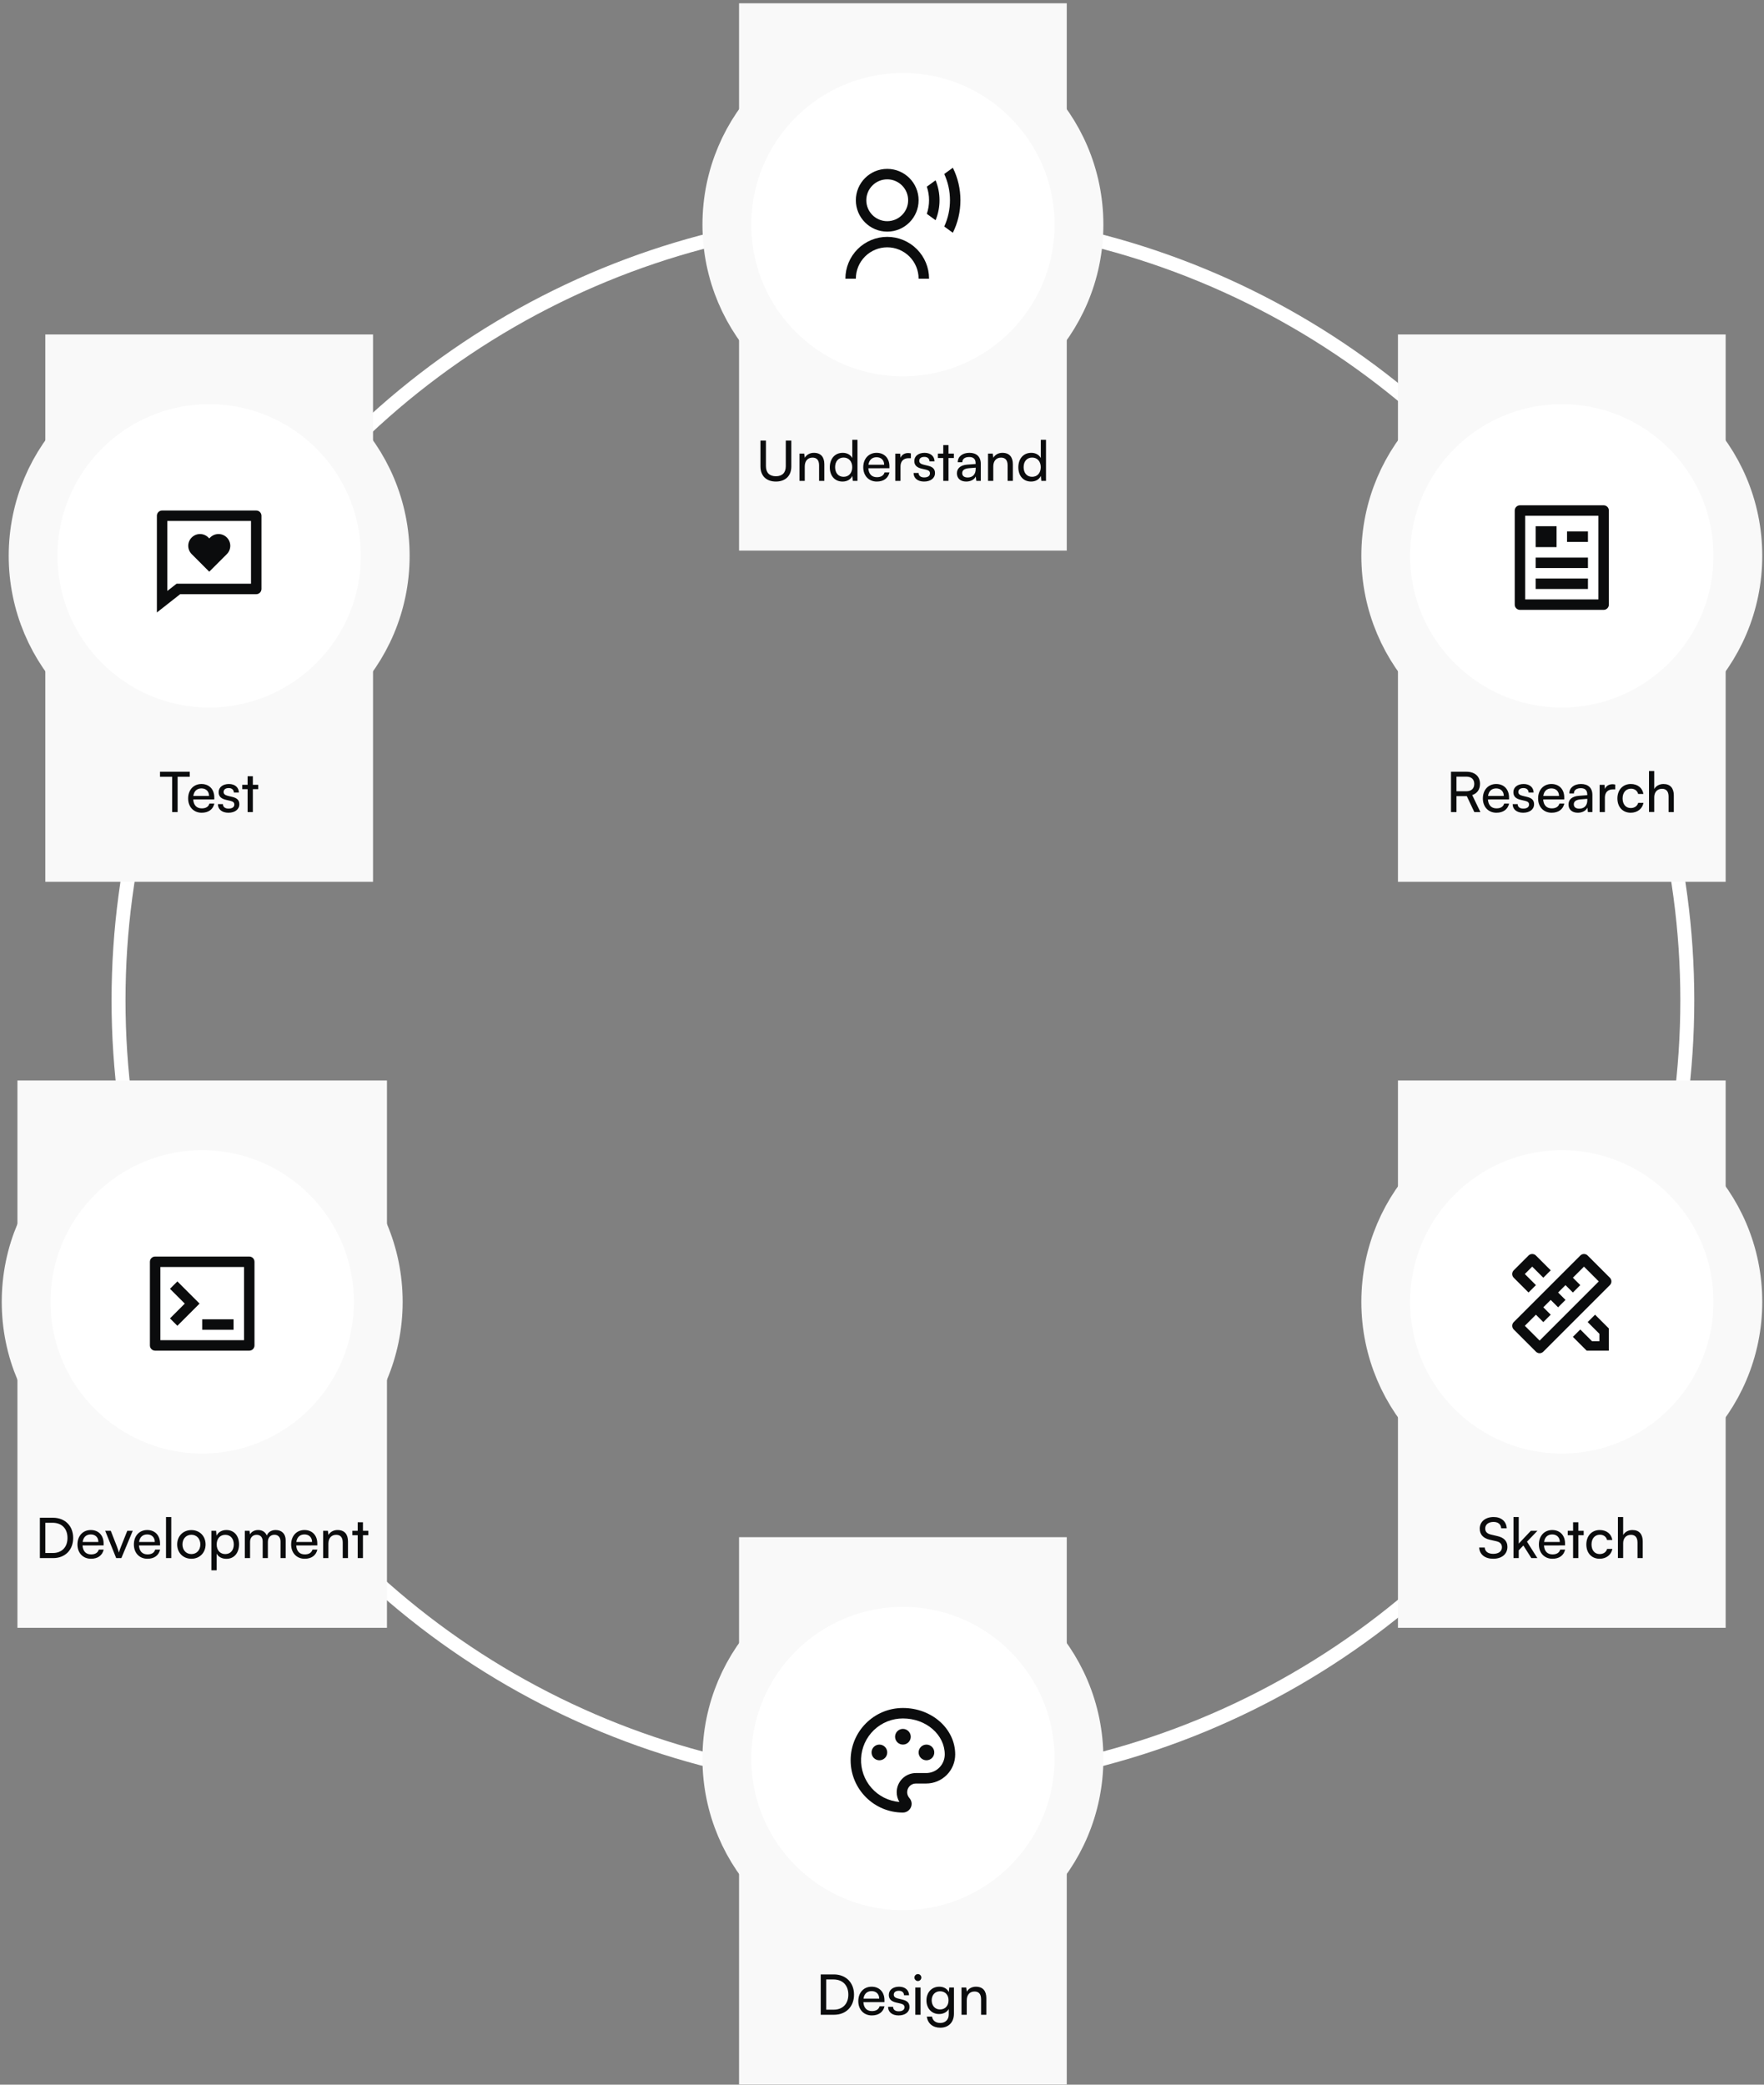 <svg width="506" height="598" viewBox="0 0 506 598" fill="none" xmlns="http://www.w3.org/2000/svg">
<rect x="0" y="0" width="506" height="598" fill="#808080" stroke="none"/>
<circle cx="259" cy="286.944" r="225" stroke="white" stroke-width="4"/>
<rect width="94" height="157" transform="translate(212 0.944)" fill="#F9F9F9"/>
<circle cx="259" cy="64.444" r="50.5" fill="white" stroke="#F9F9F9" stroke-width="14"/>
<g clip-path="url(#clip0_1211_5523)">
<path d="M242.5 79.944C242.5 76.761 243.764 73.709 246.015 71.459C248.265 69.208 251.317 67.944 254.5 67.944C257.683 67.944 260.735 69.208 262.985 71.459C265.236 73.709 266.5 76.761 266.5 79.944H263.5C263.5 77.557 262.552 75.268 260.864 73.58C259.176 71.892 256.887 70.944 254.5 70.944C252.113 70.944 249.824 71.892 248.136 73.58C246.448 75.268 245.5 77.557 245.5 79.944H242.5ZM254.5 66.444C249.527 66.444 245.5 62.417 245.5 57.444C245.5 52.472 249.527 48.444 254.5 48.444C259.473 48.444 263.5 52.472 263.5 57.444C263.5 62.417 259.473 66.444 254.5 66.444ZM254.5 63.444C257.815 63.444 260.5 60.759 260.5 57.444C260.5 54.129 257.815 51.444 254.5 51.444C251.185 51.444 248.5 54.129 248.5 57.444C248.5 60.759 251.185 63.444 254.5 63.444ZM273.322 48.12C274.759 51.018 275.505 54.209 275.5 57.444C275.5 60.794 274.716 63.96 273.322 66.768L270.854 64.974C271.942 62.613 272.504 60.044 272.5 57.444C272.5 54.756 271.91 52.205 270.854 49.914L273.322 48.12ZM268.369 51.72C269.118 53.535 269.502 55.48 269.5 57.444C269.502 59.408 269.118 61.353 268.369 63.168L265.854 61.338C266.283 60.085 266.501 58.769 266.5 57.444C266.502 56.119 266.284 54.804 265.855 53.55L268.369 51.72Z" fill="#0B0C0D"/>
</g>
<path d="M218.139 133.832C218.139 136.504 219.835 138.136 222.571 138.136C225.291 138.136 226.987 136.488 226.987 133.832V126.376H225.403V133.736C225.403 135.576 224.395 136.616 222.571 136.616C220.731 136.616 219.707 135.592 219.707 133.736V126.376H218.139V133.832ZM230.842 137.944V133.8C230.842 132.28 231.658 131.272 233.066 131.272C234.218 131.272 234.954 131.912 234.954 133.496V137.944H236.458V133.16C236.458 131.16 235.514 129.896 233.45 129.896C232.346 129.896 231.354 130.424 230.858 131.32L230.698 130.12H229.338V137.944H230.842ZM241.677 138.136C242.925 138.136 243.981 137.592 244.493 136.52L244.621 137.944H245.965V126.168H244.477V131.384C243.949 130.424 242.941 129.896 241.741 129.896C239.421 129.896 238.029 131.656 238.029 134.056C238.029 136.44 239.405 138.136 241.677 138.136ZM241.981 136.776C240.445 136.776 239.549 135.624 239.549 134.008C239.549 132.408 240.445 131.256 241.981 131.256C243.517 131.256 244.461 132.408 244.461 134.008C244.461 135.64 243.517 136.776 241.981 136.776ZM251.511 138.136C253.447 138.136 254.759 137.192 255.143 135.512H253.735C253.479 136.408 252.711 136.888 251.543 136.888C250.055 136.888 249.191 135.976 249.079 134.328L255.127 134.312V133.752C255.127 131.432 253.671 129.896 251.447 129.896C249.175 129.896 247.623 131.592 247.623 134.04C247.623 136.472 249.207 138.136 251.511 138.136ZM251.447 131.16C252.775 131.16 253.623 132.024 253.623 133.32H249.111C249.303 131.944 250.135 131.16 251.447 131.16ZM261.287 130.056C260.983 129.992 260.759 129.96 260.487 129.96C259.415 129.96 258.631 130.504 258.311 131.32L258.215 130.136H256.807V137.944H258.311V133.8C258.311 132.296 259.191 131.432 260.615 131.432H261.287V130.056ZM262.057 135.672C262.057 137.16 263.225 138.136 265.065 138.136C266.921 138.136 268.201 137.192 268.201 135.704C268.201 134.536 267.545 133.928 266.217 133.608L264.841 133.272C264.073 133.08 263.689 132.728 263.689 132.2C263.689 131.48 264.217 131.064 265.161 131.064C266.073 131.064 266.601 131.56 266.633 132.344H268.073C268.041 130.856 266.921 129.896 265.209 129.896C263.481 129.896 262.265 130.808 262.265 132.248C262.265 133.4 262.921 134.088 264.313 134.424L265.689 134.744C266.505 134.952 266.761 135.272 266.761 135.8C266.761 136.52 266.153 136.952 265.097 136.952C264.105 136.952 263.497 136.472 263.497 135.672H262.057ZM272.077 137.944V131.384H273.613V130.12H272.077V127.672H270.573V130.12H269.037V131.384H270.573V137.944H272.077ZM277.157 138.136C278.421 138.136 279.493 137.576 279.893 136.68L280.053 137.944H281.333V133.032C281.333 130.92 280.021 129.896 278.085 129.896C276.069 129.896 274.725 130.968 274.725 132.6H276.037C276.037 131.656 276.757 131.096 278.021 131.096C279.077 131.096 279.861 131.56 279.861 132.872V133.096L277.397 133.288C275.557 133.432 274.485 134.328 274.485 135.768C274.485 137.192 275.477 138.136 277.157 138.136ZM277.589 136.968C276.613 136.968 276.005 136.552 276.005 135.72C276.005 134.952 276.549 134.44 277.877 134.312L279.877 134.152V134.568C279.877 136.04 279.013 136.968 277.589 136.968ZM284.92 137.944V133.8C284.92 132.28 285.736 131.272 287.144 131.272C288.296 131.272 289.032 131.912 289.032 133.496V137.944H290.536V133.16C290.536 131.16 289.592 129.896 287.528 129.896C286.424 129.896 285.432 130.424 284.936 131.32L284.776 130.12H283.416V137.944H284.92ZM295.755 138.136C297.003 138.136 298.059 137.592 298.571 136.52L298.699 137.944H300.043V126.168H298.555V131.384C298.027 130.424 297.019 129.896 295.819 129.896C293.499 129.896 292.107 131.656 292.107 134.056C292.107 136.44 293.483 138.136 295.755 138.136ZM296.059 136.776C294.523 136.776 293.627 135.624 293.627 134.008C293.627 132.408 294.523 131.256 296.059 131.256C297.595 131.256 298.539 132.408 298.539 134.008C298.539 135.64 297.595 136.776 296.059 136.776Z" fill="#0B0C0D"/>
<rect width="94" height="157" transform="translate(401 95.944)" fill="#F9F9F9"/>
<circle cx="448" cy="159.444" r="50.5" fill="white" stroke="#F9F9F9" stroke-width="14"/>
<g clip-path="url(#clip1_1211_5523)">
<path d="M460 174.944H436C435.602 174.944 435.221 174.786 434.939 174.505C434.658 174.224 434.5 173.842 434.5 173.444V146.444C434.5 146.047 434.658 145.665 434.939 145.384C435.221 145.102 435.602 144.944 436 144.944H460C460.398 144.944 460.779 145.102 461.061 145.384C461.342 145.665 461.5 146.047 461.5 146.444V173.444C461.5 173.842 461.342 174.224 461.061 174.505C460.779 174.786 460.398 174.944 460 174.944ZM458.5 171.944V147.944H437.5V171.944H458.5ZM440.5 150.944H446.5V156.944H440.5V150.944ZM440.5 159.944H455.5V162.944H440.5V159.944ZM440.5 165.944H455.5V168.944H440.5V165.944ZM449.5 152.444H455.5V155.444H449.5V152.444Z" fill="#0B0C0D"/>
</g>
<path d="M417.787 232.944V228.368H420.747L422.907 232.944H424.651L422.299 228.064C423.739 227.6 424.539 226.448 424.539 224.848C424.539 222.688 423.067 221.376 420.587 221.376H416.219V232.944H417.787ZM417.787 222.784H420.587C422.027 222.784 422.891 223.52 422.891 224.864C422.891 226.192 422.059 226.976 420.603 226.976H417.787V222.784ZM429.245 233.136C431.181 233.136 432.493 232.192 432.877 230.512H431.469C431.213 231.408 430.445 231.888 429.277 231.888C427.789 231.888 426.925 230.976 426.813 229.328L432.861 229.312V228.752C432.861 226.432 431.405 224.896 429.181 224.896C426.909 224.896 425.357 226.592 425.357 229.04C425.357 231.472 426.941 233.136 429.245 233.136ZM429.181 226.16C430.509 226.16 431.357 227.024 431.357 228.32H426.845C427.037 226.944 427.869 226.16 429.181 226.16ZM433.901 230.672C433.901 232.16 435.069 233.136 436.909 233.136C438.765 233.136 440.045 232.192 440.045 230.704C440.045 229.536 439.389 228.928 438.061 228.608L436.685 228.272C435.917 228.08 435.533 227.728 435.533 227.2C435.533 226.48 436.061 226.064 437.005 226.064C437.917 226.064 438.445 226.56 438.477 227.344H439.917C439.885 225.856 438.765 224.896 437.053 224.896C435.325 224.896 434.109 225.808 434.109 227.248C434.109 228.4 434.765 229.088 436.157 229.424L437.533 229.744C438.349 229.952 438.605 230.272 438.605 230.8C438.605 231.52 437.997 231.952 436.941 231.952C435.949 231.952 435.341 231.472 435.341 230.672H433.901ZM445.089 233.136C447.025 233.136 448.337 232.192 448.721 230.512H447.313C447.057 231.408 446.289 231.888 445.121 231.888C443.633 231.888 442.769 230.976 442.657 229.328L448.705 229.312V228.752C448.705 226.432 447.249 224.896 445.025 224.896C442.753 224.896 441.201 226.592 441.201 229.04C441.201 231.472 442.785 233.136 445.089 233.136ZM445.025 226.16C446.353 226.16 447.201 227.024 447.201 228.32H442.689C442.881 226.944 443.713 226.16 445.025 226.16ZM452.595 233.136C453.859 233.136 454.931 232.576 455.331 231.68L455.491 232.944H456.771V228.032C456.771 225.92 455.459 224.896 453.523 224.896C451.507 224.896 450.163 225.968 450.163 227.6H451.475C451.475 226.656 452.195 226.096 453.459 226.096C454.515 226.096 455.299 226.56 455.299 227.872V228.096L452.835 228.288C450.995 228.432 449.923 229.328 449.923 230.768C449.923 232.192 450.915 233.136 452.595 233.136ZM453.027 231.968C452.051 231.968 451.443 231.552 451.443 230.72C451.443 229.952 451.987 229.44 453.315 229.312L455.315 229.152V229.568C455.315 231.04 454.451 231.968 453.027 231.968ZM463.334 225.056C463.03 224.992 462.806 224.96 462.534 224.96C461.462 224.96 460.678 225.504 460.358 226.32L460.262 225.136H458.854V232.944H460.358V228.8C460.358 227.296 461.238 226.432 462.662 226.432H463.334V225.056ZM463.951 229.04C463.951 231.504 465.471 233.136 467.775 233.136C469.663 233.136 471.119 232 471.423 230.304H469.919C469.647 231.232 468.847 231.792 467.775 231.792C466.351 231.792 465.439 230.704 465.439 229.024C465.439 227.328 466.415 226.24 467.839 226.24C468.847 226.24 469.647 226.768 469.903 227.76H471.407C471.135 226.016 469.759 224.896 467.791 224.896C465.503 224.896 463.951 226.592 463.951 229.04ZM474.514 232.928V228.672C474.514 227.328 475.298 226.272 476.754 226.272C477.874 226.272 478.626 226.912 478.626 228.496V232.944H480.13V228.16C480.13 226.16 479.17 224.896 477.17 224.896C475.954 224.896 475.01 225.472 474.514 226.32V221.168H473.01V232.928H474.514Z" fill="#0B0C0D"/>
<rect width="94" height="157" transform="translate(401 309.944)" fill="#F9F9F9"/>
<circle cx="448" cy="373.444" r="50.5" fill="white" stroke="#F9F9F9" stroke-width="14"/>
<g clip-path="url(#clip2_1211_5523)">
<path d="M440.575 377.126L437.395 380.309L441.637 384.551L458.606 367.58L454.364 363.339L451.18 366.52L453.302 368.64L451.18 370.765L449.059 368.642L446.938 370.765L449.059 372.885L446.938 375.007L444.817 372.885L442.694 375.007L444.817 377.127L442.694 379.25L440.575 377.124V377.126ZM455.425 360.157L461.788 366.52C462.069 366.801 462.227 367.182 462.227 367.58C462.227 367.978 462.069 368.359 461.788 368.64L442.696 387.732C442.415 388.014 442.033 388.172 441.635 388.172C441.238 388.172 440.856 388.014 440.575 387.732L434.212 381.37C433.931 381.088 433.773 380.707 433.773 380.309C433.773 379.911 433.931 379.53 434.212 379.249L453.304 360.157C453.585 359.875 453.967 359.717 454.364 359.717C454.762 359.717 455.144 359.875 455.425 360.157ZM451.18 383.489L453.302 381.368L456.665 384.732H458.786V382.611L455.423 379.247L457.544 377.126L461.5 381.08V387.444H455.137L451.181 383.489H451.18ZM438.454 370.762L434.21 366.52C434.071 366.38 433.96 366.215 433.885 366.033C433.809 365.851 433.771 365.655 433.771 365.458C433.771 365.261 433.809 365.066 433.885 364.884C433.96 364.702 434.071 364.536 434.21 364.397L438.454 360.155C438.735 359.874 439.117 359.716 439.514 359.716C439.912 359.716 440.294 359.874 440.575 360.155L444.82 364.397L442.696 366.52L439.514 363.336L437.393 365.459L440.575 368.639L438.454 370.762V370.762Z" fill="#0B0C0D"/>
</g>
<path d="M424.461 438.496C424.461 440.16 425.437 441.248 427.325 441.68L429.229 442.112C430.333 442.368 430.829 442.944 430.829 443.856C430.829 445.008 429.853 445.728 428.317 445.728C426.861 445.728 425.933 445.024 425.901 443.92H424.301C424.397 445.904 425.965 447.136 428.317 447.136C430.781 447.136 432.397 445.808 432.397 443.728C432.397 442.096 431.437 441.072 429.549 440.64L427.645 440.192C426.557 439.936 426.029 439.376 426.029 438.448C426.029 437.312 426.973 436.576 428.429 436.576C429.725 436.576 430.541 437.248 430.621 438.4H432.205C432.077 436.4 430.653 435.168 428.445 435.168C426.061 435.168 424.461 436.512 424.461 438.496ZM435.647 446.944V444.72L436.975 443.328L439.263 446.944H440.991L438.015 442.24L441.007 439.12H439.119L435.647 442.8V435.168H434.143V446.944H435.647ZM445.316 447.136C447.252 447.136 448.564 446.192 448.948 444.512H447.54C447.284 445.408 446.516 445.888 445.348 445.888C443.86 445.888 442.996 444.976 442.884 443.328L448.932 443.312V442.752C448.932 440.432 447.476 438.896 445.252 438.896C442.98 438.896 441.428 440.592 441.428 443.04C441.428 445.472 443.012 447.136 445.316 447.136ZM445.252 440.16C446.58 440.16 447.428 441.024 447.428 442.32H442.916C443.108 440.944 443.94 440.16 445.252 440.16ZM452.741 446.944V440.384H454.277V439.12H452.741V436.672H451.237V439.12H449.701V440.384H451.237V446.944H452.741ZM455.037 443.04C455.037 445.504 456.557 447.136 458.861 447.136C460.749 447.136 462.205 446 462.509 444.304H461.005C460.733 445.232 459.933 445.792 458.861 445.792C457.437 445.792 456.525 444.704 456.525 443.024C456.525 441.328 457.501 440.24 458.925 440.24C459.933 440.24 460.733 440.768 460.989 441.76H462.493C462.221 440.016 460.845 438.896 458.877 438.896C456.589 438.896 455.037 440.592 455.037 443.04ZM465.6 446.928V442.672C465.6 441.328 466.384 440.272 467.84 440.272C468.96 440.272 469.712 440.912 469.712 442.496V446.944H471.216V442.16C471.216 440.16 470.256 438.896 468.256 438.896C467.04 438.896 466.096 439.472 465.6 440.32V435.168H464.096V446.928H465.6Z" fill="#0B0C0D"/>
<rect width="94" height="157" transform="translate(212 440.944)" fill="#F9F9F9"/>
<circle cx="259" cy="504.444" r="50.5" fill="white" stroke="#F9F9F9" stroke-width="14"/>
<g clip-path="url(#clip3_1211_5523)">
<path d="M259 489.944C267.283 489.944 274 495.911 274 503.278C273.999 505.488 273.12 507.607 271.558 509.169C269.995 510.731 267.876 511.61 265.666 511.61H262.717C261.334 511.61 260.216 512.728 260.216 514.111C260.216 514.744 260.467 515.327 260.849 515.761C261.25 516.211 261.5 516.794 261.5 517.444C261.5 518.828 260.35 519.944 259 519.944C250.717 519.944 244 513.227 244 504.944C244 496.661 250.717 489.944 259 489.944ZM257.216 514.111C257.216 513.388 257.358 512.673 257.634 512.005C257.91 511.338 258.315 510.731 258.826 510.22C259.337 509.709 259.944 509.304 260.611 509.028C261.279 508.752 261.994 508.61 262.717 508.61H265.666C267.08 508.61 268.436 508.048 269.436 507.048C270.436 506.049 270.998 504.693 271 503.279C271 497.653 265.702 492.944 259 492.944C255.903 492.942 252.926 494.136 250.689 496.278C248.453 498.42 247.131 501.343 247 504.437C246.869 507.531 247.939 510.555 249.986 512.879C252.034 515.202 254.9 516.643 257.986 516.902C257.484 516.058 257.218 515.095 257.216 514.112V514.111ZM252.25 504.944C251.653 504.944 251.081 504.707 250.659 504.285C250.237 503.863 250 503.291 250 502.694C250 502.098 250.237 501.525 250.659 501.103C251.081 500.681 251.653 500.444 252.25 500.444C252.847 500.444 253.419 500.681 253.841 501.103C254.263 501.525 254.5 502.098 254.5 502.694C254.5 503.291 254.263 503.863 253.841 504.285C253.419 504.707 252.847 504.944 252.25 504.944V504.944ZM265.75 504.944C265.153 504.944 264.581 504.707 264.159 504.285C263.737 503.863 263.5 503.291 263.5 502.694C263.5 502.098 263.737 501.525 264.159 501.103C264.581 500.681 265.153 500.444 265.75 500.444C266.347 500.444 266.919 500.681 267.341 501.103C267.763 501.525 268 502.098 268 502.694C268 503.291 267.763 503.863 267.341 504.285C266.919 504.707 266.347 504.944 265.75 504.944ZM259 500.444C258.403 500.444 257.831 500.207 257.409 499.785C256.987 499.363 256.75 498.791 256.75 498.194C256.75 497.598 256.987 497.025 257.409 496.603C257.831 496.181 258.403 495.944 259 495.944C259.597 495.944 260.169 496.181 260.591 496.603C261.013 497.025 261.25 497.598 261.25 498.194C261.25 498.791 261.013 499.363 260.591 499.785C260.169 500.207 259.597 500.444 259 500.444Z" fill="#0B0C0D"/>
</g>
<path d="M239.246 577.944C242.67 577.944 244.974 575.608 244.974 572.168C244.974 568.712 242.638 566.376 239.182 566.376H235.422V577.944H239.246ZM239.07 567.816C241.71 567.816 243.342 569.48 243.342 572.168C243.342 574.824 241.71 576.488 239.134 576.488H236.99V567.816H239.07ZM250.089 578.136C252.025 578.136 253.337 577.192 253.721 575.512H252.313C252.057 576.408 251.289 576.888 250.121 576.888C248.633 576.888 247.769 575.976 247.657 574.328L253.705 574.312V573.752C253.705 571.432 252.249 569.896 250.025 569.896C247.753 569.896 246.201 571.592 246.201 574.04C246.201 576.472 247.785 578.136 250.089 578.136ZM250.025 571.16C251.353 571.16 252.201 572.024 252.201 573.32H247.689C247.881 571.944 248.713 571.16 250.025 571.16ZM254.745 575.672C254.745 577.16 255.913 578.136 257.753 578.136C259.609 578.136 260.889 577.192 260.889 575.704C260.889 574.536 260.233 573.928 258.905 573.608L257.529 573.272C256.761 573.08 256.377 572.728 256.377 572.2C256.377 571.48 256.905 571.064 257.849 571.064C258.761 571.064 259.289 571.56 259.321 572.344H260.761C260.729 570.856 259.609 569.896 257.897 569.896C256.169 569.896 254.953 570.808 254.953 572.248C254.953 573.4 255.609 574.088 257.001 574.424L258.377 574.744C259.193 574.952 259.449 575.272 259.449 575.8C259.449 576.52 258.841 576.952 257.785 576.952C256.793 576.952 256.185 576.472 256.185 575.672H254.745ZM263.293 568.264C263.837 568.264 264.285 567.816 264.285 567.272C264.285 566.712 263.837 566.28 263.293 566.28C262.749 566.28 262.301 566.712 262.301 567.272C262.301 567.816 262.749 568.264 263.293 568.264ZM262.557 577.944H264.061V570.12H262.557V577.944ZM265.748 573.832C265.748 576.024 267.156 577.736 269.38 577.736C270.612 577.736 271.636 577.192 272.148 576.28V577.848C272.148 579.336 271.188 580.296 269.716 580.296C268.404 580.296 267.54 579.624 267.348 578.472H265.844C266.132 580.456 267.588 581.656 269.716 581.656C272.116 581.656 273.636 580.088 273.636 577.624V570.12H272.292L272.18 571.448C271.684 570.472 270.708 569.896 269.444 569.896C267.172 569.896 265.748 571.624 265.748 573.832ZM267.252 573.8C267.252 572.36 268.148 571.208 269.652 571.208C271.188 571.208 272.084 572.296 272.084 573.8C272.084 575.336 271.156 576.424 269.636 576.424C268.164 576.424 267.252 575.272 267.252 573.8ZM277.311 577.944V573.8C277.311 572.28 278.127 571.272 279.535 571.272C280.687 571.272 281.423 571.912 281.423 573.496V577.944H282.927V573.16C282.927 571.16 281.983 569.896 279.919 569.896C278.815 569.896 277.823 570.424 277.327 571.32L277.167 570.12H275.807V577.944H277.311Z" fill="#0B0C0D"/>
<rect width="106" height="157" transform="translate(5 309.944)" fill="#F9F9F9"/>
<circle cx="58" cy="373.444" r="50.5" fill="white" stroke="#F9F9F9" stroke-width="14"/>
<g clip-path="url(#clip4_1211_5523)">
<path d="M44.5 360.444H71.5C71.898 360.444 72.279 360.602 72.561 360.884C72.842 361.165 73 361.547 73 361.944V385.944C73 386.342 72.842 386.724 72.561 387.005C72.279 387.286 71.898 387.444 71.5 387.444H44.5C44.102 387.444 43.721 387.286 43.439 387.005C43.158 386.724 43 386.342 43 385.944V361.944C43 361.547 43.158 361.165 43.439 360.884C43.721 360.602 44.102 360.444 44.5 360.444V360.444ZM46 363.444V384.444H70V363.444H46ZM58 378.444H67V381.444H58V378.444ZM53.001 373.944L48.757 369.702L50.88 367.58L57.242 373.944L50.88 380.309L48.757 378.186L53.001 373.944Z" fill="#0B0C0D"/>
</g>
<path d="M15.262 446.944C18.686 446.944 20.99 444.608 20.99 441.168C20.99 437.712 18.654 435.376 15.198 435.376H11.438V446.944H15.262ZM15.086 436.816C17.726 436.816 19.358 438.48 19.358 441.168C19.358 443.824 17.726 445.488 15.15 445.488H13.006V436.816H15.086ZM26.105 447.136C28.041 447.136 29.353 446.192 29.737 444.512H28.329C28.073 445.408 27.305 445.888 26.137 445.888C24.649 445.888 23.785 444.976 23.673 443.328L29.721 443.312V442.752C29.721 440.432 28.265 438.896 26.041 438.896C23.769 438.896 22.217 440.592 22.217 443.04C22.217 445.472 23.801 447.136 26.105 447.136ZM26.041 440.16C27.369 440.16 28.217 441.024 28.217 442.32H23.705C23.897 440.944 24.729 440.16 26.041 440.16ZM33.327 446.944H34.815L38.079 439.12H36.511L34.767 443.488C34.495 444.176 34.239 444.848 34.111 445.36C33.983 444.88 33.759 444.224 33.487 443.488L31.775 439.12H30.175L33.327 446.944ZM42.292 447.136C44.228 447.136 45.54 446.192 45.924 444.512H44.516C44.26 445.408 43.492 445.888 42.324 445.888C40.836 445.888 39.972 444.976 39.86 443.328L45.908 443.312V442.752C45.908 440.432 44.452 438.896 42.228 438.896C39.956 438.896 38.404 440.592 38.404 443.04C38.404 445.472 39.988 447.136 42.292 447.136ZM42.228 440.16C43.556 440.16 44.404 441.024 44.404 442.32H39.892C40.084 440.944 40.916 440.16 42.228 440.16ZM49.124 446.944V435.168H47.62V446.944H49.124ZM50.826 443.024C50.826 445.44 52.554 447.136 54.906 447.136C57.242 447.136 58.97 445.44 58.97 443.024C58.97 440.608 57.242 438.912 54.906 438.912C52.554 438.912 50.826 440.608 50.826 443.024ZM52.346 443.024C52.346 441.392 53.386 440.256 54.906 440.256C56.41 440.256 57.466 441.392 57.466 443.024C57.466 444.656 56.41 445.792 54.906 445.792C53.386 445.792 52.346 444.656 52.346 443.024ZM60.635 450.448H62.139V445.664C62.651 446.624 63.691 447.152 64.939 447.152C67.259 447.152 68.571 445.36 68.571 442.976C68.571 440.576 67.179 438.896 64.939 438.896C63.691 438.896 62.635 439.456 62.107 440.528L61.995 439.12H60.635V450.448ZM62.155 443.04C62.155 441.408 63.083 440.272 64.619 440.272C66.155 440.272 67.067 441.424 67.067 443.04C67.067 444.64 66.155 445.792 64.619 445.792C63.083 445.792 62.155 444.64 62.155 443.04ZM71.733 446.944V442.304C71.733 441.056 72.485 440.272 73.621 440.272C74.677 440.272 75.349 440.944 75.349 442.176V446.944H76.837V442.304C76.837 441.056 77.589 440.256 78.725 440.256C79.781 440.256 80.469 440.96 80.469 442.192V446.944H81.941V441.824C81.941 440.016 80.853 438.896 79.061 438.896C77.845 438.896 76.901 439.504 76.533 440.48C76.133 439.504 75.269 438.896 74.053 438.896C72.949 438.896 72.117 439.408 71.717 440.144L71.573 439.12H70.229V446.944H71.733ZM87.401 447.136C89.338 447.136 90.65 446.192 91.034 444.512H89.626C89.37 445.408 88.602 445.888 87.433 445.888C85.945 445.888 85.082 444.976 84.969 443.328L91.017 443.312V442.752C91.017 440.432 89.561 438.896 87.338 438.896C85.066 438.896 83.513 440.592 83.513 443.04C83.513 445.472 85.097 447.136 87.401 447.136ZM87.338 440.16C88.665 440.16 89.513 441.024 89.513 442.32H85.001C85.194 440.944 86.025 440.16 87.338 440.16ZM94.201 446.944V442.8C94.201 441.28 95.017 440.272 96.425 440.272C97.577 440.272 98.313 440.912 98.313 442.496V446.944H99.817V442.16C99.817 440.16 98.873 438.896 96.809 438.896C95.705 438.896 94.713 439.424 94.217 440.32L94.057 439.12H92.697V446.944H94.201ZM104.109 446.944V440.384H105.645V439.12H104.109V436.672H102.605V439.12H101.069V440.384H102.605V446.944H104.109Z" fill="#0B0C0D"/>
<rect width="94" height="157" transform="translate(13 95.944)" fill="#F9F9F9"/>
<circle cx="60" cy="159.444" r="50.5" fill="white" stroke="#F9F9F9" stroke-width="14"/>
<g clip-path="url(#clip5_1211_5523)">
<path d="M51.682 170.444L45 175.694V147.944C45 147.547 45.158 147.165 45.439 146.884C45.721 146.602 46.102 146.444 46.5 146.444H73.5C73.898 146.444 74.279 146.602 74.561 146.884C74.842 147.165 75 147.547 75 147.944V168.944C75 169.342 74.842 169.724 74.561 170.005C74.279 170.286 73.898 170.444 73.5 170.444H51.682ZM48 169.522L50.645 167.444H72V149.444H48V169.522V169.522ZM60.027 163.994L54.989 158.954C54.356 158.321 54 157.463 54 156.568C54 156.125 54.087 155.686 54.257 155.276C54.426 154.867 54.675 154.495 54.989 154.181C55.302 153.868 55.674 153.619 56.083 153.45C56.493 153.28 56.932 153.193 57.375 153.193C58.27 153.193 59.129 153.548 59.761 154.181L60.027 154.447L60.292 154.181C60.606 153.868 60.978 153.619 61.387 153.45C61.797 153.28 62.236 153.193 62.679 153.193C63.122 153.193 63.561 153.28 63.971 153.45C64.38 153.619 64.752 153.868 65.066 154.181C65.379 154.495 65.627 154.867 65.797 155.276C65.967 155.686 66.054 156.125 66.054 156.568C66.054 157.011 65.967 157.45 65.797 157.859C65.627 158.269 65.379 158.641 65.066 158.954L60.026 163.993L60.027 163.994Z" fill="#0B0C0D"/>
</g>
<path d="M45.896 222.816H49.384V232.944H50.952V222.816H54.424V221.376H45.896V222.816ZM57.855 233.136C59.791 233.136 61.103 232.192 61.487 230.512H60.079C59.823 231.408 59.055 231.888 57.887 231.888C56.399 231.888 55.535 230.976 55.423 229.328L61.471 229.312V228.752C61.471 226.432 60.015 224.896 57.791 224.896C55.519 224.896 53.967 226.592 53.967 229.04C53.967 231.472 55.551 233.136 57.855 233.136ZM57.791 226.16C59.119 226.16 59.967 227.024 59.967 228.32H55.455C55.647 226.944 56.479 226.16 57.791 226.16ZM62.511 230.672C62.511 232.16 63.678 233.136 65.519 233.136C67.374 233.136 68.654 232.192 68.654 230.704C68.654 229.536 67.999 228.928 66.671 228.608L65.294 228.272C64.526 228.08 64.142 227.728 64.142 227.2C64.142 226.48 64.671 226.064 65.615 226.064C66.526 226.064 67.055 226.56 67.087 227.344H68.526C68.495 225.856 67.374 224.896 65.662 224.896C63.934 224.896 62.718 225.808 62.718 227.248C62.718 228.4 63.374 229.088 64.766 229.424L66.142 229.744C66.959 229.952 67.215 230.272 67.215 230.8C67.215 231.52 66.606 231.952 65.55 231.952C64.558 231.952 63.95 231.472 63.95 230.672H62.511ZM72.53 232.944V226.384H74.066V225.12H72.53V222.672H71.026V225.12H69.49V226.384H71.026V232.944H72.53Z" fill="#0B0C0D"/>
<defs>
<clipPath id="clip0_1211_5523">
<rect width="36" height="36" fill="white" transform="translate(241 46.944)"/>
</clipPath>
<clipPath id="clip1_1211_5523">
<rect width="36" height="36" fill="white" transform="translate(430 141.944)"/>
</clipPath>
<clipPath id="clip2_1211_5523">
<rect width="36" height="36" fill="white" transform="translate(430 355.944)"/>
</clipPath>
<clipPath id="clip3_1211_5523">
<rect width="36" height="36" fill="white" transform="translate(241 486.944)"/>
</clipPath>
<clipPath id="clip4_1211_5523">
<rect width="36" height="36" fill="white" transform="translate(40 355.944)"/>
</clipPath>
<clipPath id="clip5_1211_5523">
<rect width="36" height="36" fill="white" transform="translate(42 141.944)"/>
</clipPath>
</defs>
</svg>
